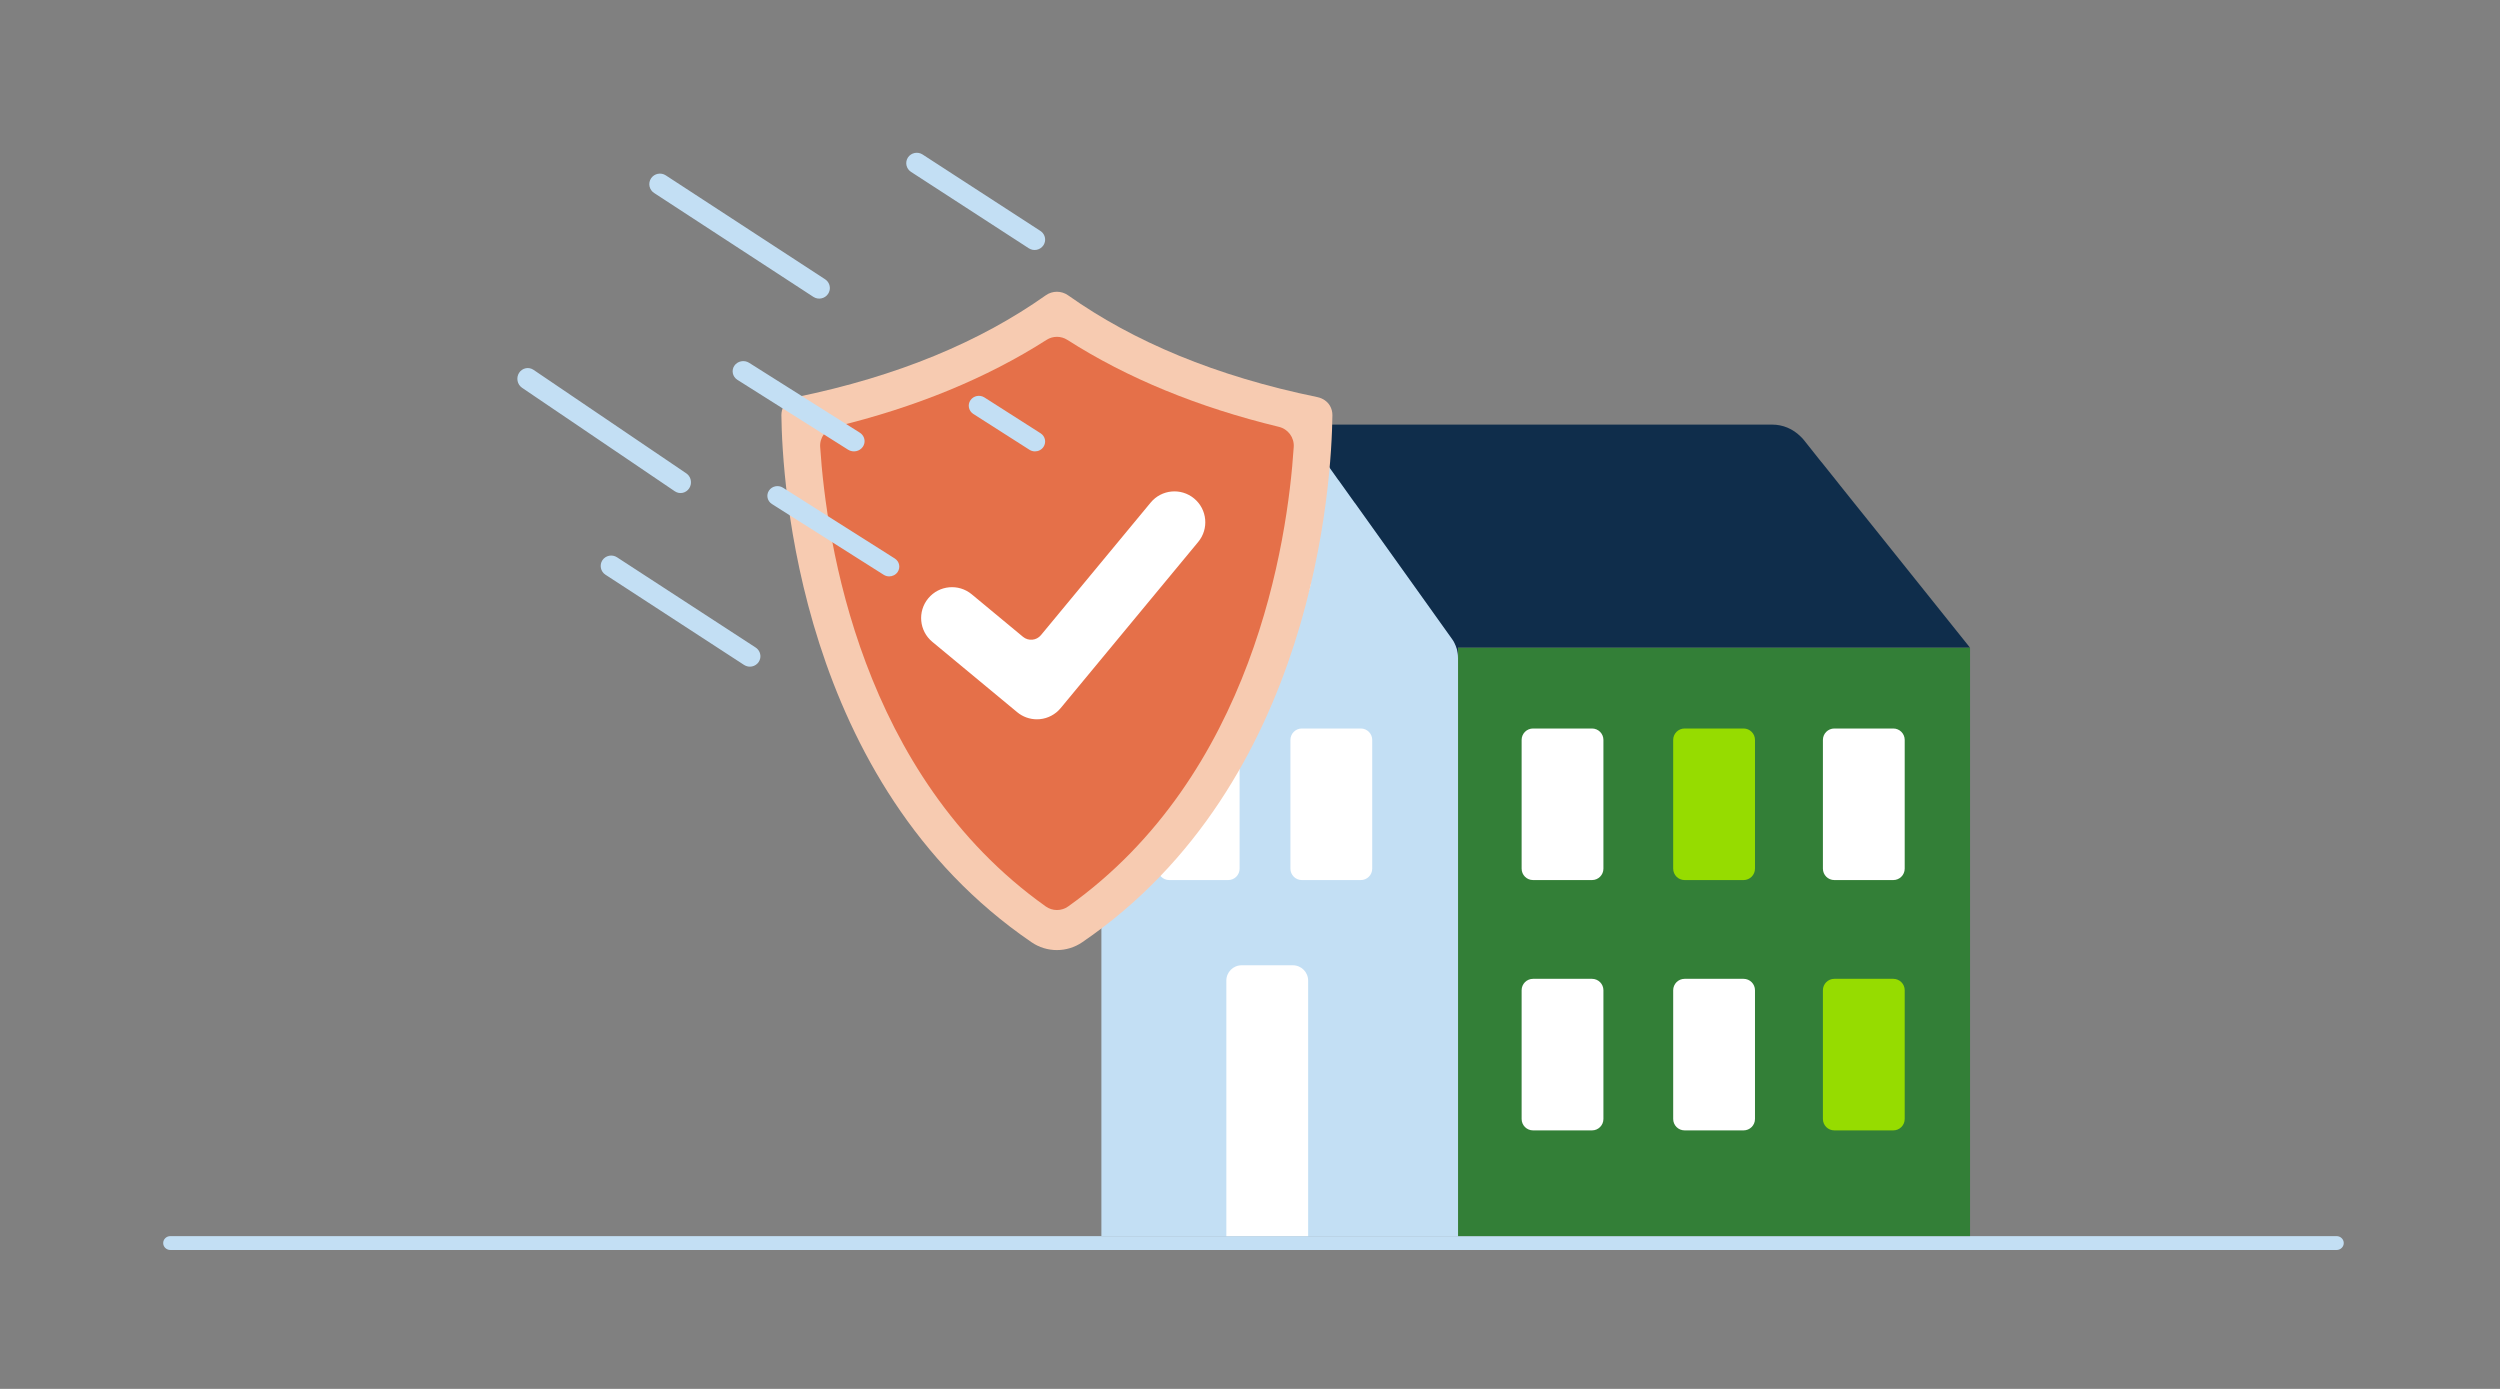 <svg width="360" height="200" viewBox="0 0 360 200" fill="none" xmlns="http://www.w3.org/2000/svg">
<rect x="0" y="0" width="360" height="200" fill="#808080" stroke="none"/>
<path d="M336.467 178H24.533C23.962 178 23.5 178.448 23.5 179C23.5 179.552 23.962 180 24.533 180H336.467C337.038 180 337.5 179.552 337.5 179C337.5 178.448 337.038 178 336.467 178Z" fill="#C3DFF4"/>
<path d="M158.6 94.633V178H209.969V94.633C209.969 93.606 209.675 92.656 209.088 91.849L197.071 75.031L192.747 68.986L188.495 63.05C188.129 62.61 187.688 62.207 187.248 61.954C186.368 61.294 185.344 61 184.281 61C182.707 61 181.166 61.697 180.066 63.05L159.51 91.812C158.886 92.619 158.593 93.643 158.593 94.633H158.6Z" fill="#C3DFF4"/>
<path d="M283.686 93.247H209.968V178H283.686V93.247Z" fill="#337F37"/>
<path d="M187.465 126.729H195.956C196.864 126.729 197.6 125.994 197.6 125.086V106.547C197.6 105.64 196.864 104.904 195.956 104.904H187.465C186.557 104.904 185.821 105.64 185.821 106.547V125.086C185.821 125.994 186.557 126.729 187.465 126.729Z" fill="white"/>
<path d="M188.372 178H176.594V141.205C176.594 139.987 177.58 139 178.798 139H186.168C187.385 139 188.372 139.987 188.372 141.205V178Z" fill="white"/>
<path d="M168.369 126.729H176.861C177.768 126.729 178.504 125.994 178.504 125.086V106.547C178.504 105.64 177.768 104.904 176.861 104.904H168.369C167.461 104.904 166.726 105.64 166.726 106.547V125.086C166.726 125.994 167.461 126.729 168.369 126.729Z" fill="white"/>
<path d="M264.142 126.729H272.634C273.542 126.729 274.277 125.994 274.277 125.086V106.547C274.277 105.64 273.542 104.904 272.634 104.904H264.142C263.235 104.904 262.499 105.64 262.499 106.547V125.086C262.499 125.994 263.235 126.729 264.142 126.729Z" fill="white"/>
<path d="M242.583 126.729H251.074C251.982 126.729 252.718 125.994 252.718 125.086V106.547C252.718 105.64 251.982 104.904 251.074 104.904H242.583C241.675 104.904 240.939 105.64 240.939 106.547V125.086C240.939 125.994 241.675 126.729 242.583 126.729Z" fill="#96DC00"/>
<path d="M220.758 126.729H229.249C230.157 126.729 230.893 125.994 230.893 125.086V106.547C230.893 105.64 230.157 104.904 229.249 104.904H220.758C219.85 104.904 219.114 105.64 219.114 106.547V125.086C219.114 125.994 219.85 126.729 220.758 126.729Z" fill="white"/>
<path d="M264.142 162.776H272.634C273.542 162.776 274.277 162.041 274.277 161.133V142.594C274.277 141.687 273.542 140.951 272.634 140.951H264.142C263.235 140.951 262.499 141.687 262.499 142.594V161.133C262.499 162.041 263.235 162.776 264.142 162.776Z" fill="#96DC00"/>
<path d="M242.583 162.776H251.074C251.982 162.776 252.718 162.041 252.718 161.133V142.594C252.718 141.687 251.982 140.951 251.074 140.951H242.583C241.675 140.951 240.939 141.687 240.939 142.594V161.133C240.939 162.041 241.675 162.776 242.583 162.776Z" fill="white"/>
<path d="M220.758 162.776H229.249C230.157 162.776 230.893 162.041 230.893 161.133V142.594C230.893 141.687 230.157 140.951 229.249 140.951H220.758C219.85 140.951 219.114 141.687 219.114 142.594V161.133C219.114 162.041 219.85 162.776 220.758 162.776Z" fill="white"/>
<path d="M184.277 61.144C184.409 61.144 184.541 61.144 184.673 61.162C184.871 61.177 185.051 61.195 185.234 61.228C185.315 61.243 185.381 61.261 185.465 61.276C185.498 61.276 185.513 61.294 185.546 61.294C185.711 61.327 185.876 61.375 186.023 61.441C186.202 61.507 186.386 61.587 186.566 61.672C186.797 61.785 187.028 61.936 187.255 62.101C187.468 62.233 187.684 62.398 187.897 62.578C187.996 62.677 188.11 62.776 188.209 62.875C188.308 62.974 188.407 63.073 188.488 63.187L189.111 64.074L189.225 64.239L190.887 66.543L192.746 69.158H192.761L193.322 69.947L195.083 72.416H195.098L197.071 75.181L209.08 91.996C209.227 92.194 209.359 92.407 209.458 92.62V92.638C209.572 92.851 209.656 93.082 209.737 93.313C209.818 93.544 209.869 93.79 209.902 94.036C209.935 94.281 209.95 94.527 209.95 94.791V93.243H283.668V93.225H283.65L269.205 75.178L266.982 72.412L265.008 69.943L264.385 69.155L262.294 66.539H262.279L260.321 64.071L259.745 63.348C259.598 63.168 259.448 63.003 259.282 62.853C258.178 61.752 256.733 61.144 255.203 61.144H184.266H184.277Z" fill="#0F2D4B"/>
<path d="M182.472 89.366C185.983 89.366 188.829 86.52 188.829 83.009C188.829 79.498 185.983 76.652 182.472 76.652C178.961 76.652 176.115 79.498 176.115 83.009C176.115 86.52 178.961 89.366 182.472 89.366Z" fill="white"/>
<path d="M189.713 57.186C175.051 54.174 163.225 49.189 153.809 42.528C152.841 41.842 151.553 41.842 150.585 42.528C141.169 49.189 129.343 54.174 114.681 57.186C113.914 57.344 113.221 57.798 112.847 58.484C112.631 58.881 112.517 59.328 112.521 59.798C112.631 69.21 114.993 112.78 148.545 135.684C150.746 137.188 153.64 137.188 155.841 135.684C189.393 112.78 191.756 69.21 191.866 59.798C191.873 59.328 191.756 58.877 191.539 58.484C191.165 57.798 190.472 57.344 189.705 57.186H189.713Z" fill="#F7CBB1"/>
<path d="M150.589 130.53C123.962 111.602 119.002 78.046 118.104 64.357C118.016 63.004 118.914 61.786 120.235 61.467C131.874 58.649 142.086 54.453 150.706 48.94C151.616 48.357 152.782 48.357 153.695 48.94C162.316 54.453 172.524 58.649 184.167 61.467C185.487 61.786 186.386 63.004 186.298 64.357C185.403 78.043 180.44 111.602 153.813 130.53C152.852 131.216 151.553 131.216 150.589 130.53Z" fill="#E57049"/>
<path d="M149.312 103.58C148.281 103.58 147.276 103.221 146.477 102.557L134.251 92.422C132.362 90.856 132.098 88.053 133.668 86.16C135.234 84.271 138.036 84.011 139.925 85.577L147.313 91.703C148.094 92.349 149.25 92.242 149.895 91.461L165.694 72.372C167.26 70.479 170.063 70.215 171.952 71.781C173.844 73.348 174.109 76.15 172.542 78.039L152.734 101.97C151.982 102.88 150.9 103.452 149.727 103.562C149.587 103.573 149.448 103.58 149.312 103.58Z" fill="white"/>
<path fill-rule="evenodd" clip-rule="evenodd" d="M150.46 34.845C150.419 35.011 150.35 35.174 150.251 35.326C149.79 36.016 148.849 36.207 148.149 35.755L131.182 24.748C130.483 24.293 130.292 23.364 130.746 22.674C131.208 21.984 132.149 21.793 132.848 22.244L149.815 33.252C150.361 33.606 150.602 34.253 150.46 34.845ZM124.249 64.338C124.349 64.189 124.419 64.029 124.459 63.866C124.603 63.285 124.36 62.65 123.809 62.302L107.868 52.24C107.163 51.797 106.214 51.985 105.748 52.662C105.29 53.336 105.482 54.251 106.188 54.698L122.129 64.76C122.834 65.203 123.783 65.015 124.249 64.338ZM99.46 69.807C99.42 69.978 99.352 70.146 99.254 70.303C98.797 71.016 97.867 71.214 97.175 70.747L75.174 55.839C74.483 55.369 74.294 54.406 74.743 53.697C75.2 52.984 76.13 52.786 76.822 53.253L98.823 68.161C99.362 68.526 99.601 69.195 99.46 69.807ZM109.46 94.842C109.42 95.009 109.35 95.172 109.251 95.324C108.79 96.016 107.851 96.208 107.152 95.755L87.18 82.755C86.481 82.298 86.294 81.364 86.744 80.676C87.205 79.984 88.145 79.792 88.844 80.245L108.816 93.245C109.361 93.6 109.602 94.249 109.46 94.842ZM119.246 42.316C119.346 42.162 119.416 41.997 119.457 41.829H119.461C119.601 41.227 119.361 40.571 118.81 40.212L95.873 25.251C95.167 24.789 94.217 24.983 93.751 25.684C93.289 26.384 93.481 27.326 94.188 27.788L117.124 42.749C117.831 43.211 118.781 43.017 119.246 42.316ZM128.044 83C127.772 83 127.495 82.926 127.248 82.768L111.156 72.579C110.484 72.154 110.299 71.283 110.738 70.634C111.178 69.985 112.079 69.805 112.752 70.23L128.844 80.42C129.516 80.845 129.701 81.715 129.262 82.365C128.982 82.775 128.52 83 128.044 83ZM148.239 64.766C148.487 64.925 148.764 65 149.038 65C149.516 65 149.98 64.773 150.261 64.357C150.702 63.7 150.516 62.819 149.841 62.39L141.761 57.233C141.086 56.803 140.181 56.984 139.739 57.641C139.298 58.298 139.484 59.179 140.159 59.609L148.239 64.766Z" fill="#C3DFF4"/>
</svg>
